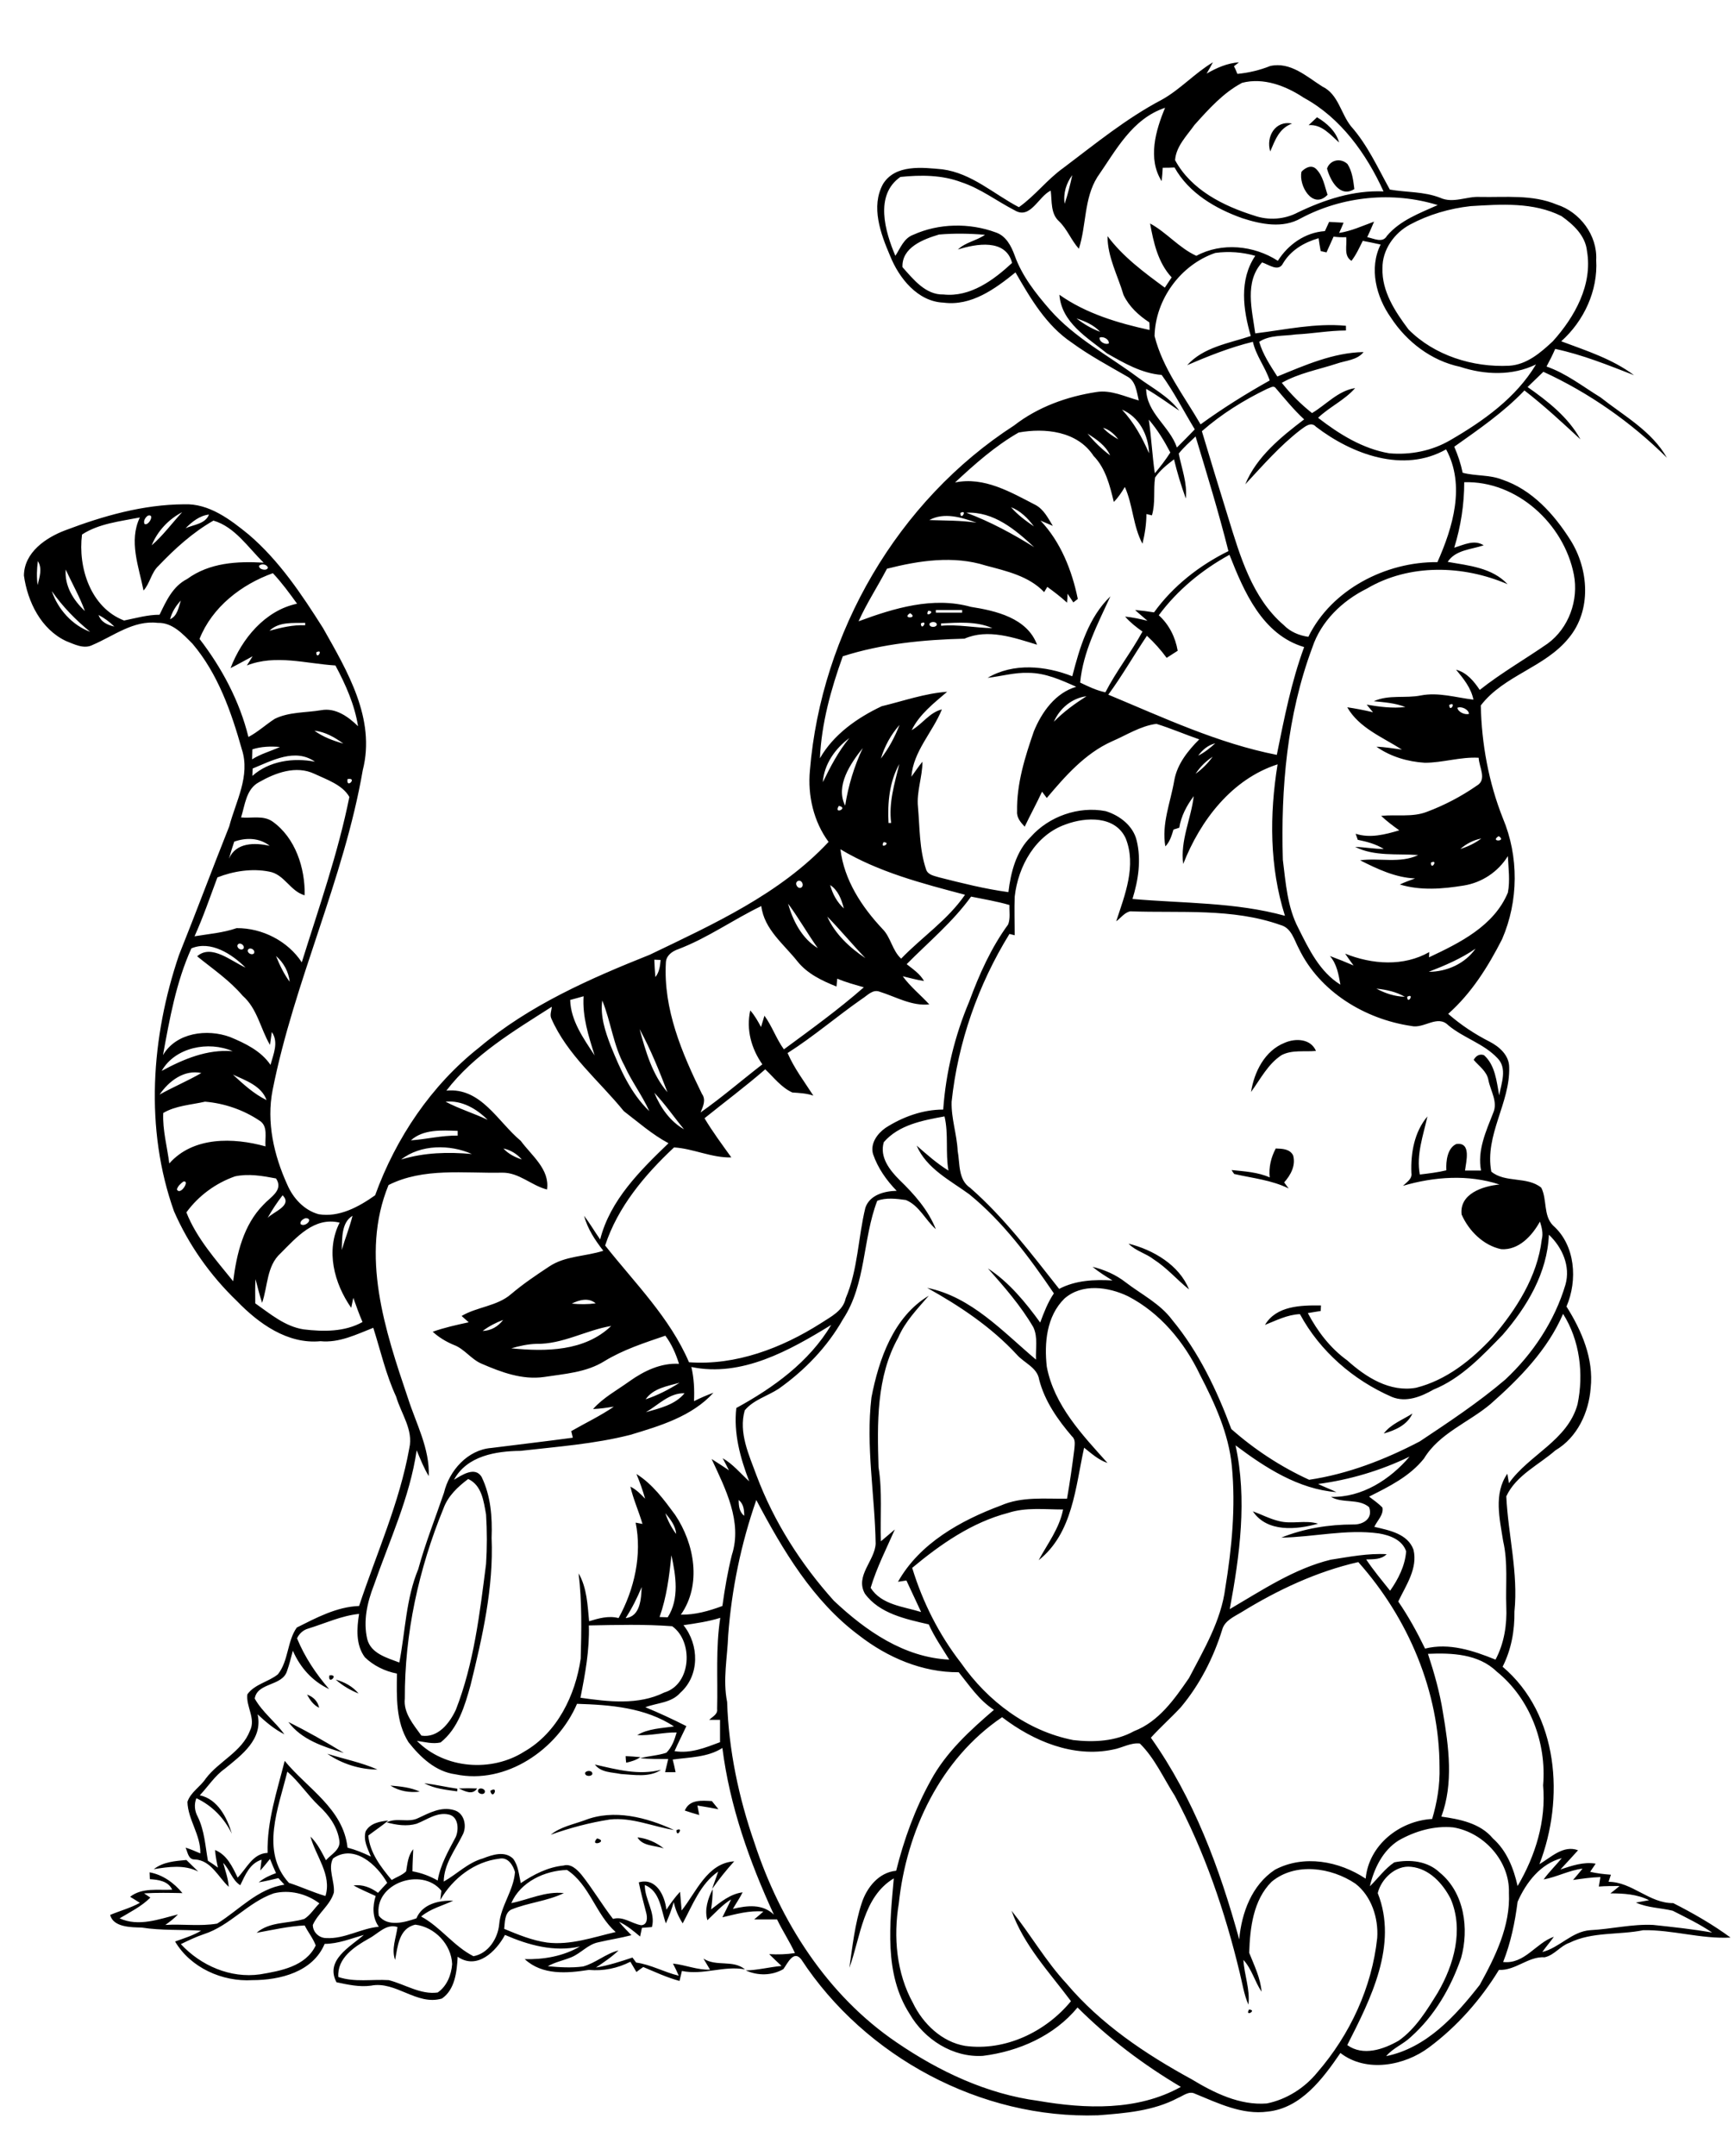 <?xml version="1.0" encoding="utf-8"?>
<!-- Generator: Adobe Illustrator 21.0.2, SVG Export Plug-In . SVG Version: 6.00 Build 0)  -->
<svg version="1.2" baseProfile="tiny" id="Layer_1" xmlns="http://www.w3.org/2000/svg" xmlns:xlink="http://www.w3.org/1999/xlink"
	 x="0px" y="0px" viewBox="0 0 660 820" overflow="scroll" xml:space="preserve">
<path d="M475.1,764.3C478.4,764.4,473.5,767.3,475.1,764.3 M58.5,710.9c3.6-2.8,8.1-3.1,12.4-3.5c1.5,1.5,3,2.9,4.5,4.4
	C70.1,709.1,64.1,710,58.5,710.9 M242.5,698.8c3.7,0.4,7.1,1.9,10,4.2C249.1,701.8,244.4,702.2,242.5,698.8 M227.1,699.2
	C231.8,700.3,224,702.7,227.1,699.2 M257.3,696.1C260.3,694.5,257.4,699.4,257.3,696.1 M222.4,692.3c11.1-4.4,23.6-1.1,34,3.7
	c-8.1-1.3-16-4.9-24.4-4c-7.7,1.2-15.2,3.2-22.5,5.8C213.2,694.8,218,693.9,222.4,692.3 M260.5,688.6c1.8-4.3,6.4-3.8,10.3-3.6
	c0.8,1,1.7,2.1,2.5,3.1c-2.7-0.5-5.3-1-8-1.4c0.2,1.2,0.5,2.4,0.7,3.6C264.1,689.8,262.3,689.2,260.5,688.6 M186.5,681.1
	C190,678.9,187.4,685,186.5,681.1 M182,680.6c0.8-1,3.1,0,2.3,1.3C183.5,682.9,181.2,681.9,182,680.6 M174.5,680.2
	c2.3-0.1,4.7-0.1,7,0C179.7,682.9,176.8,681.2,174.5,680.2 M160.3,680.3C160.8,680.8,160.8,680.8,160.3,680.3 M148.5,679.1
	c3.8,0.3,7.7,0.7,11.2,2.3C155.8,681.9,151.8,681.2,148.5,679.1 M161.4,678.2c4.2,0.5,8.4,1.5,12.6,2.1l-0.1,1
	C169.7,680.7,165.2,680.3,161.4,678.2 M222.6,674.2c0.6-1,3-0.9,2.7,0.6C224.8,675.8,222.3,675.6,222.6,674.2 M226.3,671.1
	c8.3,1.9,16.7,4.2,25.2,2c-4.5,3-10.2,1.9-15.3,1.6C232.8,674,228.6,674.2,226.3,671.1 M238,667.9c1.9,0.1,3.7,0.2,5.6,0.4
	c-1.6,1.1-3.5,1.7-5.4,2.1C238.1,669.8,238,668.5,238,667.9 M124.5,667c6.3,2,13,3.3,19.1,6C136.8,673,130,670.8,124.5,667
	 M264.3,655.3C264.8,655.8,264.8,655.8,264.3,655.3 M109.7,654.9c7.2,3.6,14.3,7.6,21.1,11.8C123,664.3,114.7,661.7,109.7,654.9
	 M268.3,654.3C268.8,654.8,268.8,654.8,268.3,654.3 M266.3,654.3C266.8,654.8,266.8,654.8,266.3,654.3 M116.8,644.5
	c2.3,0.8,4.1,2.5,4.6,5C119.2,648.5,117.9,646.5,116.8,644.5 M126.3,643.3C126.8,643.8,126.8,643.8,126.3,643.3 M127.7,638.8
	c3.3,0.9,6.5,2.6,8.7,5.3C133.2,642.8,130.3,641.1,127.7,638.8 M125.3,637.2C129.3,636.6,124.6,641.2,125.3,637.2 M123.3,636.3
	C123.8,636.8,123.8,636.8,123.3,636.3 M528.3,591.3C528.8,591.8,528.8,591.8,528.3,591.3 M476.6,574.8c3.3,1.2,6.5,2.9,9.9,3.7
	c4.9,1.3,10-0.5,14.9,1C493.3,581.8,482,582.9,476.6,574.8 M526.4,545.2c2.7-3.6,7.2-5.2,10.9-7.6C535.3,542,530.7,544,526.4,545.2
	 M429.3,473c9.3,2.3,19.3,8.1,23,17.4c-4.6-3.7-8.4-8.2-13.4-11.4C436,476.7,432,475.8,429.3,473 M485.3,436.8
	c2.4,0.1,5.3,0.1,6.6,2.6c1.1,3.8-0.9,7.5-3.4,10.3c0.6,0.8,1.1,1.5,1.7,2.3c-6.5-3.2-13.7-3.9-20.7-5.5c-0.3-0.4-0.8-1.1-1-1.5
	c4.9,0.5,10,0.8,14.5,2.8C482.6,443.9,483.5,440.2,485.3,436.8 M488.7,396.6c4.1-1.8,9.9-1.6,11.9,3.1c-4.4,0.4-9.1-0.5-13.1,1.6
	c-5.2,3.4-8,9.1-11.6,14C477.1,407.7,481.1,399.6,488.7,396.6 M495.1,65.3c1.4-1.5,3.8-2.8,5.6-1c2.6,2.6,3.2,6.5,4.3,9.8
	C499.4,79.9,493.9,70.6,495.1,65.3 M504.8,64.1c1.2-3.4,5.3-4.1,7.8-1.7c1.8,2.8,2.2,6.3,2.6,9.5C509.7,75.4,506,68.6,504.8,64.1
	 M483.2,57.6c-1.7-5.6,1.9-11.9,8.3-10.6C486.6,48.8,485.1,53.2,483.2,57.6 M497.8,47.6c1.1-1,2.1-2,3.2-3c3.7,2.2,7.2,5.3,8.4,9.6
	C506,51.2,502.8,47.2,497.8,47.6 M140.3,737.3c-5.5,3.1-12.1,7.4-11.6,14.6c6.2,2.1,12.8,0.8,19.2,1.2c6.2,1.6,12.1,5.6,18.6,4.7
	c3.5-2.4,5.2-6.7,5.5-10.8c-0.3-7.5-6.6-14.1-14-15c-6.3,1.4-6.7,8.3-7.7,13.4c-1.5-4.2,0.4-8.4,0.9-12.5
	C146.9,731.5,143.8,735.5,140.3,737.3 M104.1,720.1c-9.8,3.4-16.6,12.3-26.5,15.5c-3,1-5.9,2.4-8.8,3.8c7.6,8.2,18.9,13.1,30.1,11.5
	c7.8-1.3,17.4-3,21.2-11c-1-2.7-2.9-5-4.2-7.6c-6.2,0.3-12.2,1.7-18.3,2.8c5.1-4.4,12.1-3.4,18.2-5.3c2.3-1.5,3.8-4,5.7-5.9
	C116.6,720.2,110.1,718.6,104.1,720.1 M194.5,723.8c6.6-1.3,13-4.6,20-3.8c-6.4,3.1-13.6,3.6-20.1,6.3c-2.5,1.4-2.3,4.8-2.6,7.3
	c5.3,2.2,10.6,4.4,16.3,5.2c8.9,1.1,17.5-2,26.1-4c-7.6-6.7-9.9-18-18.5-23.6C207.3,711.4,198,715.7,194.5,723.8 M524.1,720
	c7.8,19.7-2.7,40.3-11.6,57.8c6,4.3,13.7,1.7,19.6-1.7c6.5-4.6,10.7-11.6,14.8-18.2c6.2-10.6,10-24,4.9-35.8
	c-3-5.8-8.1-11.4-15-12.1C530.9,709.3,525.4,714.6,524.1,720 M577.3,723.3c-1,7.8-2.6,15.6-5.5,22.9c8.2,0.9,12.4-7.2,19.3-9.6
	c-1.4,2-3,3.8-4.4,5.8c6.5-1.6,11.2-7.8,18.2-8.3c8-0.4,16-2.4,24-2c7.5,0.8,15,1.6,22.4,2.9c-4.7-3.2-9.9-5.7-15-8.3
	c-4.6-1.1-9.5-1.1-14-3.1c1.7-0.3,3.3-0.6,5-0.9c-4.5-2.3-9.7-2.6-14.7-2.6c1.2-0.9,2.3-1.8,3.5-2.8c-2.7,0-5.3,0-7.9,0.2
	c0.2-1.2,0.4-2.4,0.6-3.6c-3.5,0.1-6.9,0.6-10.4,1.1c1.2-1.4,2.4-2.8,3.6-4.3c-5.1,0.6-9.8,3.2-14.8,4.1c2.1-2.9,4.7-5.4,6.9-8.1
	C586.1,708.8,580.6,715.8,577.3,723.3 M167.5,722.6c0.1-1.2,0.3-2.3,0.4-3.5c-7.4-9.2-25.8-2.8-23.8,9.5c3.4,4.4,9.9,2.5,14.3,1
	c2.3-5.5,8.6-6.9,14-6.7c-4.1,1.9-8.6,3-12.2,6c7.4,4,12.4,11.3,19.9,15.1c5.6-1,9.3-6.7,9.8-12.2c0.6-7,5.5-12.8,6-19.8
	c-0.7-2.6-2.7-5.8-5.9-5.1C180.5,708,172.2,714.4,167.5,722.6 M126.7,706.8c-2.1,3.8,0.7,8.8,0.3,13c-1.4,4.8-6,7.8-8,12.3
	c0,2.8,2.4,5,5.1,5c7,0.4,13.2-3.7,20-4.3c-2.5-3.5-2.4-7.8-1.2-11.7c-2.8-1.3-5.7-2.5-8.4-4c3.4-0.5,6.6,0.8,9.3,2.8
	c1.2-1.3,2.3-2.6,3.5-3.8C143.4,709.2,134.7,701.2,126.7,706.8 M532,700c-6,3.8-9.3,10.6-10.9,17.4c3.1-3,5.7-6.7,9.3-9.1
	c6-1.2,12.7-0.5,17.3,3.9c9.4,7.7,11.2,21.4,8.1,32.5c-3.9,11.3-10.1,22-19.1,30c-2.9,2.8-6.8,4.2-9.4,7.3
	c15.3-3.1,26.4-15.3,35.6-27.1c5.9-10.7,11.7-22.4,11.1-35c0.4-12-9.5-23-21.2-24.9C545.6,694.3,538.3,696.4,532,700 M109.3,673.8
	c-3.3,13.6-10.4,30.3,0.6,42.3c4.7,1.5,9.1,3.6,13.9,5c2.5-8-3.7-15.2-5.7-22.6c2.6,2.5,4.2,5.8,5.9,9c1.9-2.2,5.6-4,5.1-7.4
	c-0.7-5.3-4-9.8-7.8-13.3C117,682.7,113.8,677.7,109.3,673.8 M381.2,653.1c-23.4,15.8-36.4,43.3-39.3,70.9
	c-2.1,12.7-0.9,26.4,5.4,37.8c3.8,7.9,11,14.8,19.8,16.3c15.2,2.1,30.7-5.3,40.3-17c-8.2-11-18-21.3-22.6-34.4
	c7.2,9,13,19.2,20.9,27.7c13,15.4,30,26.8,47.6,36.4c8.6,5.2,18.3,10,28.6,9.2c7.5-1.5,14.4-5.9,19.2-11.8
	c12.4-14.3,20.8-32.3,22.8-51.2c0.5-7.5-2.2-15.9-8.3-20.6c-9.2-6.2-22.9-8.2-31.9-0.7c-7,7-8.2,17.6-8.5,27
	c1.9,4.8,4.3,9.6,4.7,14.8c-2.6-3.9-3.7-8.6-6.9-12.1c0.3,5.7,2.6,11.2,1.9,17c-1.7-3.8-2.3-8.1-3.3-12.1
	c-5.6-23.3-13.4-46.2-24.7-67.3c-4.3-6.7-7.6-14.3-13.3-19.9c-3.5-0.4-6.8,1.7-10.2,2.3C408.3,668.6,393.1,662.2,381.2,653.1
	 M543.2,629c2.4,7.3,4.5,14.7,5.7,22.3c2.2,13,4.1,26.9-0.6,39.6c7,1,14.8,2.5,19.6,8.3c5.3,4.7,7.9,11.4,9.4,18.1
	c6.8-11.5,10.9-24.8,9.7-38.3c1.4-16.1-5-33.1-17.7-43.3C562.4,629,552.2,628.6,543.2,629 M224,618.2c0.3,9.3-1.4,18.5-3.2,27.5
	c10.6,1.5,22,2.9,31.9-2c10.4-3.1,11.1-19.5,3-25.2C245.1,617.7,234.6,618,224,618.2 M260,618.1c6,7.5,6.2,19.1-1.2,25.7
	c-3.4,3.9-8.8,3.8-13.3,5.5c5.3,2.2,10.5,4.6,15.6,7.2c-1.5,3.2-3.1,6.3-4.5,9.5c6.1,1,11.7-1.3,17.3-3.4c0-2.8,0-5.7,0-8.5
	c-1.4,0-2.7,0-4.1,0c1.2-1.2,3.3-2.1,3-4.1c0.3-11.6-0.6-23.2,1.2-34.7C269.6,616.7,264.8,617.4,260,618.1 M238,615.4
	c5.6-0.6,5.9-7.4,6.1-11.8C242.4,607.7,240.4,611.7,238,615.4 M472.2,613.2c-2.8,1.7-6.4,3.2-7.3,6.7c-3.3,10.6-8.5,20.8-15.7,29.4
	c-3.7,4-7.8,7.6-11.4,11.6c16.3,23,26.2,49.7,33.6,76.7c0.9-10.1,4.8-20.7,13.6-26.5c11-5.8,24.4-3.3,34.5,3.4
	c1.2-12.8,12.9-22,25.3-22.7c1.9-6.4,3-13,2.8-19.7c0-28.7-11.9-56.7-30.9-78C500.9,597.7,486,604.7,472.2,613.2 M255.4,591.5
	c-0.8,7.9-1.8,15.9-4.5,23.5c0.8,0,2.3,0.1,3.1,0.1C258.5,608.1,257.1,599.2,255.4,591.5 M254.3,588.3
	C254.8,588.8,254.8,588.8,254.3,588.3 M253.1,575.5c0.9,2.8,2.3,5.5,4.1,7.9C257,580.3,255,577.8,253.1,575.5 M287.7,570.5
	c-5.8,16.6-9.4,34-10.7,51.5c-0.3,8.4-2.1,16.9-0.4,25.3c0.6,18.3,4.4,36.4,10.4,53.6c9.8,29.9,27.7,58,54.1,75.9
	c16.1,11,34.3,19.6,53.8,22.2c18,3.1,37.8,3.9,54.3-5.3c-14.2-8.4-27.6-18.5-39.3-30.2c-8.9,10.8-22.4,16.7-36,18.4
	c-11.5,0.7-22.3-6.3-27.9-16c-9.8-15.3-7.5-34.3-6-51.5c-11.8,7.1-12.6,22.3-16.9,34c1.2-8.3,2.1-16.7,4.7-24.6
	c1.9-5.9,6.5-11.7,13.1-12.3c3-12,7.2-23.6,13.2-34.4c5.8-10.7,14.9-19,24-26.8c-5.6-3.6-9.3-9.2-13.4-14.3
	c-13.8,0.1-27.1-5.6-37.9-14C309.3,609,297.8,589.6,287.7,570.5 M281,570.5c0,2.2,0.2,4.5,2.1,6C283.1,574.3,282.9,572,281,570.5
	 M280.3,569.3C280.8,569.8,280.8,569.8,280.3,569.3 M168.7,573.7c-9.4,22.9-14.8,47.6-14.7,72.3c-0.6,5.5,3.3,9.9,6.3,14.1
	c6.3,1,10.7-4.7,13.1-9.8c6.9-17.7,9.1-36.7,11.5-55.5c0.4-6.2,0.4-12.5,0-18.8c-0.9-5-1.6-11.1-6.8-13.5
	C174.1,565.5,170.4,569,168.7,573.7 M470,549.7c4.5,20.5,1.6,41.9-2.2,62.3c12.3-7.2,24.5-15.4,38.4-18.8c7.1-1.1,14.2-2.5,21.3-2.1
	c-2.1,2.1-5.1,1.9-7.8,2c2.8,4.2,6,8,9.1,11.9c3.1-4.4,5.7-9.5,6.1-15c-1.5-4.4-6.2-6.1-10.4-6.8c-12.4-1.7-24.8,1.4-37.1,1.6
	c8.7-3.5,18.1-5,27.4-5c3.8,0.1,7.6-2.3,6-6.6c-4-3.4-10-1.3-14.5-3.9c11.8,0.3,22.5-6.6,29.9-15.3c-11,5.3-22.7,8.8-34.8,10.4
	c2.3,1.1,4.7,2,7,3.1C494,566.4,481.3,558.2,470,549.7 M245.7,537.1c5.2-1.5,11.1-2.8,14.7-7.2C254.6,529.7,250.4,534.4,245.7,537.1
	 M245.6,532.2c4.5-1.5,8.8-3.7,12.9-6.3C253.8,527.2,248.5,528,245.6,532.2 M263,519.9c1,4.3,1.2,8.6,1,13c2.4-1.2,4.9-2.3,7.4-3.2
	c-8.2,9-20.3,12.6-31.6,16c-13.7,3.5-27.8,4.5-41.8,6.1c-9.4,0.1-20.4,1.9-25.3,11c3-1.8,8-5.2,10.5-1.1c3.5,7.2,4.1,15.3,3.8,23.2
	c0.8,19-3.5,37.7-8,56c-2.2,7.9-4.7,16.5-11.4,21.8c-3,0.7-6.1-0.2-9-0.6c10.5,10.7,28.4,12,40.8,4.1c12.6-7.2,19.5-21.5,21.5-35.4
	c0.3-10.8,0.5-21.6-0.8-32.4c3.2,5.5,3.4,12.1,4,18.2c3.6-1.1,7.4-2.2,11.2-1.2c6-10.8,9-24.1,6.5-36.3c0.7,0.1,1.9,0.4,2.6,0.5
	c-1.4-4.8-3.5-9.4-4.6-14.2c2.2,1.1,3.9,2.8,5.6,4.6c-0.9-3.2-2-6.3-3.3-9.4c6.1,3.8,10.5,9.8,14.7,15.5c7.4,11,10.2,26.6,2.2,38
	c5.4,0.1,10.7-1.4,15.8-3.3c0.9-6.5,2-13,3.6-19.4c4.1-12.6-2.5-25.3-7.7-36.5c2.2,1.4,4.4,2.8,6.6,4.3c-0.8-1.6-1.6-3.1-2.4-4.6
	c3.9,2.2,6.8,5.8,10.1,8.8c-3.4-8.9-6-18.3-4.9-27.9c14.1-7.7,27.7-17.5,36.1-31.6C300.4,513.6,282.1,523.9,263,519.9 M204,511.1
	c-3.2,0.1-6.4,0.8-9.5,1.7c13.1,1.3,27.9,1.2,38-8.5C222.9,505.9,214,511.3,204,511.1 M183.6,506.2c3.2-0.1,5.9-1.7,7.8-4.2
	C188.7,503,186,504.4,183.6,506.2 M594.6,499.7c-5.9,13.7-16.6,24.6-27.6,34.3c-8.3,7-19.5,11.1-25.3,20.7
	c-5.4,6.8-13.3,10.7-20.9,14.5c1.7,1.3,3.6,2.6,5.1,4.2c0.5,2.7-2,4.9-3.1,7.3c5.6,1.3,12.7,2.6,14.9,8.7c1.7,7.1-2.9,13.6-5.8,19.7
	c3.9,5.7,7.2,11.7,10.2,17.9c9.2-2.3,18.4,0.8,26.8,4.2c3.3-6.2,4.4-13.3,4.1-20.2c-0.3-8.3,0.7-16.7-1.2-24.9
	c-1.3-8.4-3.7-18,1.6-25.6c0.2,0.9,0.4,2.7,0.6,3.6c7.7-10.9,22.3-16.2,26.1-30C602.5,522.6,601,509.8,594.6,499.7 M216.3,496.3
	C216.8,496.8,216.8,496.8,216.3,496.3 M217.5,495.8c3,0.3,6.1,0.3,9.1-0.1C223.9,493.4,220.3,494.4,217.5,495.8 M404.9,493.9
	c-6.8,6.7-7.7,16.9-6.7,25.9c2.8,14.7,13.5,25.9,23.1,36.6c-3.4-1.1-6.1-3.6-8.9-5.8c-3.3,15-4.3,32.5-17.3,42.8
	c3.4-6.3,7.9-12.1,9.3-19.3c-7,0-14.2-0.9-20.9,1.3c-13.8,3.6-25.7,11.9-36.5,20.9c4,13.1,10.2,25.4,18.6,36.2
	c10.1,14.5,25.2,25.9,42.7,29.3c7.8,0.9,16.1,0.5,23.1-3.4c9.4-3.6,15.4-12.2,20.9-20.2c5.7-10.9,12.2-21.8,13.8-34.2
	c2.5-15.3,4-30.9,2.5-46.4c-1.2-12.4-6.5-23.9-12.2-34.9c-5.9-12.3-15.1-23.4-27.3-29.7C421.6,489.4,411.6,488,404.9,493.9
	 M225.3,487.3C225.8,487.8,225.8,487.8,225.3,487.3 M106.7,476.7c-5.3,4.8-4.8,12.5-7,18.8c-1-3-1.7-6-2.5-9
	c-0.2,3.1-0.1,6.1-0.1,9.2c5.7,4,11.3,8.8,18.4,9.9c7.5,0.9,15.6,1,22.4-2.8c-1.3-3-2.4-6.1-3.5-9.2c-0.2,1-0.6,2.8-0.8,3.8
	c-6.5-9.3-9.8-21.8-4.4-32.4C119.5,462.7,112.8,470.6,106.7,476.7 M130,475.4c1.3-4.4,3-8.6,4.1-13C129.8,465,130.2,471,130,475.4
	 M116.3,463.3c-0.9,0.2-2.4,1.2-1.9,2.3C116.1,466.9,119.5,463.4,116.3,463.3 M107.5,454.6c-2.1,2.7-4,5.6-5.7,8.6
	C104.1,460.8,111.4,458.5,107.5,454.6 M69.7,449.4c-1,0.8-2.1,1.7-2.4,3C68.6,454.9,72.5,448.7,69.7,449.4 M89.4,447.4
	c-7.4,2.6-13.9,7.4-18.5,13.7c3.9,9.9,11.2,18,17.8,26.2c1.3-10.4,3.9-21.4,11.5-29.1c2.6-2.9,7.8-5.5,4.8-10
	C99.8,447.2,94.5,446.3,89.4,447.4 M191.5,436.8c1.9,2.1,4.4,3.3,7,4.2C196.7,438.9,194.3,437.4,191.5,436.8 M152.6,441
	c8.8-2.7,17.9-2.9,26.9-2.1C171.2,435.2,160,435.2,152.6,441 M156.3,433.7c5.9-0.4,11.8-1.9,17.8-1.8c0-0.5,0-1.4,0-1.8
	C168,429.9,161.1,429.4,156.3,433.7 M336.2,434.4c-1.7,5.7,2.3,10.7,6,14.4c5.6,5.4,10.9,11.4,13.8,18.7c-4-3.5-6.3-9-11.4-11.1
	c-3.5-0.5-7.6-1-10.9,0.3c-5.6,14.6-4.2,31.6-13,45c-6,10.6-14.6,19.5-24.5,26.5c-4.3,2.8-9.6,4.2-12.9,8.2
	c-2.4,8.5,1.6,16.9,4.5,24.8c6.6,17.6,16.9,33.7,29.4,47.6c12.1,11.4,26.7,21.6,43.9,22.4c-2.7-4.4-5.7-8.7-7.8-13.4
	c-8.7-2-18.8-4.1-24.3-11.7c-3.8-6.8,3.8-12.5,4.1-19c-0.3-18.5-3.8-37.1-1.6-55.6c2.8-14.5,8.4-30.7,21.8-38.7
	c-4.3,5-9,9.8-11.6,15.9c-8.4,15-8,32.7-7.5,49.3c1.5,9.3,0.6,18.8,0.9,28.2c1.8-1.5,3.5-3,5.3-4.5c-3.2,7.3-6.9,14.5-9.2,22.2
	c4.1,6.5,12.5,7.1,19.2,9.2c-1.9-4-3.7-8-5.6-12c-1.1,0.2-2.1,0.3-3.2,0.5c8.2-14.6,23.8-23.3,39.1-29c8-3.5,16.8-2.5,25.2-2.6
	c1.1-6.3,2-12.6,2.8-19c0.1-1.6,0.5-3.5-0.9-4.7c-5.4-6.3-10.4-13.4-12.5-21.6c-0.7-4.6-5.7-6.3-8.5-9.5
	c-9.7-10.5-21.7-18.5-34.1-25.4c16.8,3.4,28.8,16.7,41.4,27.3c-0.2-4.1,0.8-8.4-1-12.3c-4.8-8.2-11-15.3-17.3-22.4
	c8,5.2,14.3,12.9,19.9,20.6c1.4-3.8,2.9-7.7,5.2-11.1c-9.3-13.7-19.3-27.2-32.2-37.7c-7.3-5.3-16.3-9.8-20-18.5
	c3.9,3.4,7.7,6.8,12.1,9.5c-1.2-6.8,0.1-13.9-1.5-20.6C351,426.1,341.9,427.8,336.2,434.4 M169.5,419c5.1,2.7,10.7,4.4,16,6.9
	C181.3,421.7,175.7,418.4,169.5,419 M62.1,423.3c-0.3,6.5,1.5,12.8,2.3,19.2c9.1-10.3,24.4-9.9,36.6-6.5c-0.3-3.3,1.1-7.7-2.3-9.8
	c-6.1-4.1-13.4-6.6-20.7-7.2C72.7,420.2,66.8,420.5,62.1,423.3 M248.9,415.6c2.3,5.6,6,10.9,11.3,13.9
	C256.4,424.9,253,419.9,248.9,415.6 M88.6,408.7c3.9,3.6,7.9,7.3,12.8,9.7C99.5,413,93.4,410.9,88.6,408.7 M60.7,416.3
	c5.2-2.9,10.7-5.2,15.9-8.2C70,406.7,64.2,411.2,60.7,416.3 M61.5,407.3c8.3-4.5,17.3-8.3,27-7.5C79.3,395.8,66.6,398.3,61.5,407.3
	 M243.3,391.4c2.3,8.4,4.8,17.3,10.6,24C250.8,407.3,247.5,399.1,243.3,391.4 M545.3,383.3C545.8,383.8,545.8,383.8,545.3,383.3
	 M169.8,414.8c13.2-1.3,19.6,11.9,28.3,19.1c4.1,5.6,11.1,10.8,10,18.5c-6-1.5-10.6-6.5-17.1-6.4c-14.5,0.3-29.9-2-43.2,4.7
	c-10.9,26.6-1.3,55.4,7.4,81.1c3.1,9.7,8.3,19.1,7.9,29.6c-1.9-3.1-3.2-6.5-4.6-9.8c-2.6,17.9-10.4,34.4-16.3,51.4
	c-2.5,6.4-4.1,13.5-2.5,20.4c1.4,5.5,7.5,7.1,12.2,8.9c2.3-11.8,2.5-24.2,7.2-35.5c2.7-9.9,6.5-19.4,9.8-29.1c2-8.4,9-16.3,18-17
	c10.3-1.3,20.6-2.5,31-3.9c-0.2-0.8-0.4-1.7-0.6-2.5c5.4-3.1,11.1-5.8,16.2-9.3c-2.6,0.4-5.3,0.8-7.9,0.9c3.9-4.4,9.2-7.2,13.9-10.6
	c5.5-3.9,11.9-7,18.8-6.6c-1.2-3.8-2.8-7.5-5.2-10.7c-7.9,2.7-16,5.3-23.2,9.7c-6.9,4.3-15.1,4.8-22.9,6c-8.3,1.2-16.3-1.8-23.7-5
	c-4.1-1.7-6.6-5.7-10.7-7.2c-2.9-1.2-5.7-2.9-8-5c4.5-1.6,9.1-2.6,13.7-3.6c-0.9-0.8-1.8-1.6-2.7-2.4c5.9-3.5,13.5-3.7,18.8-8.3
	c4.6-3.9,9.5-7.2,14.5-10.5c6.1-4.1,13.8-3.8,20.6-6c-3.1-4-6-8.3-7.3-13.3c2.2,2.9,4,6,6.1,9c3.8-15,15.3-26.3,26-36.6
	c-6.2-3.3-11.5-8-17-12.2c-9.4-11.6-21.5-21.3-27.6-35.3c-0.6-1.4,0.1-2.9,0.2-4.4C195.5,392.1,180.3,401.1,169.8,414.8
	 M547.3,382.3C547.8,382.8,547.8,382.8,547.3,382.3 M229.1,380.5c-0.8,6,1.1,11.7,3.2,17.2c3.6,8.9,7.6,18.1,14.7,24.9
	c-2.7-6-6.7-11.2-9.4-17.2C233.3,397.6,232.4,388.6,229.1,380.5 M535.3,379.1C535.4,382.4,538.3,377.5,535.3,379.1 M216.9,380.3
	c0.2,7.9,5.1,14.7,9.3,21.1c-2.3-7.3-4.7-14.7-4.2-22.5C220.2,379.4,218.5,379.9,216.9,380.3 M523.6,376c3.3,1.8,7,3,10.8,3.1
	C531.1,377.2,527.4,376.4,523.6,376 M330.3,365.3C330.8,365.8,330.8,365.8,330.3,365.3 M248.9,365c0.1,2.2,0.2,4.4,0.4,6.6
	c1.5-1.8,1.8-4.2,2-6.5C250.7,365.1,249.5,365,248.9,365 M105,363.6c1.4,3.5,3,6.8,5.2,9.8C109.8,369.6,107.9,366.1,105,363.6
	 M98.3,363.3C98.8,363.8,98.8,363.8,98.3,363.3 M543.5,369.6c6.9,0,13.8-3.1,17.8-8.8C555.8,364.6,549.7,367.2,543.5,369.6
	 M94.4,361.1c-0.7,1.2,1.3,2.4,2.2,1.5C97.3,361.4,95.3,360.1,94.4,361.1 M72.8,360.7c-5.8,12.8-8.3,26.9-10.8,40.6
	c5-8.6,16.8-10.1,25.5-6.9c5.8,2.4,11.8,5.3,15.4,10.6c1.1-4.1,3.2-8.6,0.5-12.5c-0.2,1.6-0.5,3.3-0.7,4.9
	c-3.6-6.1-4.8-13.8-10.4-18.7c-5-5.9-11.4-10.2-17.3-15c5.4-4.8,13,1.9,18.4,4.3C88.2,362.8,80.1,357.6,72.8,360.7 M90.5,359.2
	c-0.8,1.1,1.1,2.6,2.1,1.6C93.3,359.7,91.4,358.2,90.5,359.2 M314.7,348.6c2.9,6.6,8.6,11.9,14.5,15.8
	C324.3,359.3,319.7,353.7,314.7,348.6 M258,361c-2.3,0.8-4.6,2.4-4.7,5.1c-1,17.7,6.1,34.4,13.7,49.9c1.7,2.3,0.4,4.9-0.5,7.1
	c8.1-5.7,15.6-12.2,23.5-18.3c-4.2-6-6.2-13.2-4.6-20.5c1.7,1.9,2.9,4.1,4.1,6.3c0.3-1.1,1-3.2,1.3-4.3c2.9,4,4.5,8.8,7.4,12.8
	c10.3-7.6,20.7-15.1,30.4-23.6c-3.4-1-6.9-1.9-10.1-3.3c-0.1,0.8-0.2,2.2-0.3,3c-5.5-2.2-11-4.8-14.8-9.5
	c-5.2-6.6-12.7-12.2-13.8-21.1C278.8,349.8,269.1,356.8,258,361 M299.8,343.7c1.8,6.5,5.3,13.3,11.3,16.9
	C307.1,355,303.8,349.1,299.8,343.7 M369.4,341c-7,9.7-16.2,17.3-24.5,25.7c2.4,1.9,5.1,3.7,6.6,6.4c-2.8-0.4-5.5-1.2-8.1-1.8
	c2.9,4,6.8,7.1,10.1,10.7c-6.7,0.7-12.7-2.9-18.8-4.8c-2.7-1.1-4.7,1.4-6.8,2.7c-9.6,6.7-18.4,14.3-28.3,20.6
	c2.5,5.8,6.4,10.9,9.8,16.2c-2.6-0.9-5.3-1-8-1.2c-4.2-1.9-7-5.7-10.3-8.8c-7.5,6.5-15.4,12.4-23.1,18.6c3.1,5.2,6.7,10,10.2,14.9
	c-7.5,0.2-14.6-3.4-21.8-3.8c-11.1,10.4-21.4,22.6-26.2,37.3c11.3,14.3,24.6,27.4,31.9,44.4c17.8,1.3,35.3-5.4,50.1-14.8
	c3.8-2.5,8.5-4.7,9.5-9.5c4.7-11,4.7-23.1,7.5-34.5c1.7-4.9,7.3-6.3,11.9-6.4c-3.9-4-7.2-8.7-9-14c-1.1-4,1.6-7.7,4.7-9.9
	c6.5-4.2,14.2-7,22-7c1-14.1,4.4-28.1,9.9-41.1c3.8-10.3,8.3-20.4,14.8-29.3c0.9-2.3,0.4-4.9,0.5-7.4
	C379.2,342.8,374.3,342,369.4,341 M315.8,336.6c0.9,3.4,2.6,6.5,5.2,8.9C320.1,342,318.8,338.6,315.8,336.6 M303.3,335.2
	c-1.2,0.9,0.3,3.2,1.6,2.3C306.1,336.5,304.7,334.2,303.3,335.2 M544.3,328.1C544.4,331.4,547.3,326.5,544.3,328.1 M554.3,323.3
	C554.8,323.8,554.8,323.8,554.3,323.3 M337.3,323.3C337.8,323.8,337.8,323.8,337.3,323.3 M319.7,323c1.4,11.7,8.1,21.9,16,30.3
	c3.2,3.2,3.7,8.2,7.1,11.3c7.9-8.2,17.7-14.7,24.3-24.3C350.8,336,334.2,331.7,319.7,323 M336.1,320.3
	C334.5,323.3,339.4,320.4,336.1,320.3 M555.5,322.9c2.9-0.9,5.6-2.2,8-4C560.5,319.5,557.8,320.9,555.5,322.9 M89.1,320.1
	c-0.7,2.1-1.4,4.3-2,6.5c2.6-6.2,9.8-6.2,15.5-4.9C98.7,318.6,93.6,318.5,89.1,320.1 M570.1,318C566.5,320.3,573.4,320.1,570.1,318
	 M335.3,317.3C335.8,317.8,335.8,317.8,335.3,317.3 M405.5,313.5c-11.6,4-18.2,15.9-19.5,27.5c-0.2,4.9,0,9.8,0,14.7
	c-0.5-0.1-1.5-0.4-2-0.5c-11.9,19.3-19.6,41.2-22,63.8c-0.2,6.3,2,12.4,2.3,18.7c0.9,4.8,0.1,11,4.8,14.1
	c12.9,11.3,23.2,25,33.8,38.4c6.3-3.3,13.4-3.6,20.3-3.2c-2.6-1.6-5.2-3.2-7.6-5.2c4.5,1.1,8.9,3,12.6,5.9c6,4.6,13.1,8.1,17.7,14.3
	c10.1,12.2,17,26.7,22.5,41.5c8.8,7.8,18.9,14.4,29.6,19.3c14.8-2.2,28.9-7.7,42.1-14.6c11.1-7.4,22.3-14.8,32.5-23.5
	c10.5-9.8,18.8-22.3,22.9-36.1c2-7-1.2-14.2-6.3-19c-0.6,14.5-8.3,27.4-17.6,38.1c-7.8,8-15.7,16.5-26.3,20.8
	c-4.7,2.7-10.4,5-15.8,2.8c-14.7-6.4-27.4-17.4-35-31.5c-4.8,0.2-9,2.4-13.3,4.1c4.3-7.3,13.7-7.5,21.3-7.4c0,0.5-0.1,1.5-0.1,2.1
	c-1.7,0.3-3.3,0.5-4.9,0.8c3.7,7,8.6,13.4,15,18c7.1,6.4,16.2,12.2,26.2,10.4c11.5-2.9,21-10.5,29-19.1
	c9.1-10.7,17.1-23.1,18.8-37.3c0.6-2.3,0-4.6-0.7-6.8c-3,5.4-8,10.9-14.7,10.5c-6.8-1.4-12.4-7-15.1-13.2
	c-0.9-7.9,8.1-10.8,14.4-11.4c-11.8-3.9-24.8-3-36.7,0.5c1.4-1.4,3.6-2.6,3.2-4.9c-0.3-7.5,1.1-15.6,6.1-21.5
	c-1.6,7.3-4.3,14.5-2.9,22.1c3.4-0.4,6.8-0.8,10.1-1.6c-0.2-3.5,0.4-8.5,3.8-10c5.8-0.8,3.7,6.7,3.3,10.1c2,0,4.1,0,6.1,0
	c-1.5-7.6,1.9-15,4.6-21.9c1.9-4.2-1-8.4-1.8-12.5c-0.6-3.4-3.6-5.3-5.6-7.7c0.8-1.5,2.2-2.4,3.9-1.8c4.3,3.8,4.8,10,5.8,15.3
	c0.8-4.6,3.2-10.3-0.7-14.2c-5.2-5.5-12.8-7.6-18.6-12.4c-4.2-4.3-9.3,1.4-14.2,0.2c-17.6-2.6-34.8-13-42.7-29.4
	c-1.8-3.3-2.8-7.9-7-9c-18.3-6.5-38.1-4.5-57.1-5.2c-2.2,0.4-3.6,2.5-5.4,3.8c3.3-10,7.8-21.2,3.6-31.6
	C424.2,310.2,413.1,310.7,405.5,313.5 M319.1,306.5C316.9,310,323,307.3,319.1,306.5 M132.2,296.3
	C131.6,300.3,136.2,295.6,132.2,296.3 M98.5,297.5c-4.9,2.6-5.3,8.7-6.8,13.4c3.9,0.4,8.4-0.9,11.9,1.5c8.8,6.2,12.5,17.8,12.3,28.1
	c-5.5-1.5-7.7-8-13.5-9c-6.5-1.3-13.6-0.2-19.7,2.2c-2.8,7.5-5.4,15.1-8.7,22.4c5.4-0.9,10.8-1.3,16-3.1c9.7-0.1,19.5,4.9,24.8,13
	c6.5-20.8,13.8-41.5,18.1-62.9c-2.6-4.6-8.6-6.6-13.3-8.8C112.6,291,104.8,293.9,98.5,297.5 M338,313l1,0c-1-7.7,1.3-15,3.1-22.4
	C338.3,297.4,337.6,305.3,338,313 M454.8,294.3c2.5-1.8,4.7-4,6.5-6.5C458.7,289.5,456.5,291.7,454.8,294.3 M96.1,292.3
	c0,0.7-0.1,2.1-0.1,2.8c6.4-5.7,15.6-7,23.8-5.4C112.3,284.4,103.4,289.3,96.1,292.3 M321.5,306.4c1.2-7.6,3.4-14.9,6.7-21.9
	C323.5,290.4,317.7,298.9,321.5,306.4 M96,285c0,1.3-0.1,2.6-0.1,3.8c3.3-2.1,7.1-3.1,10.6-4.7C103,283.8,99.4,283.9,96,285
	 M455.8,287.4c2.4-1.2,4.5-2.9,6.5-4.7C459.5,283.4,457.4,285.2,455.8,287.4 M313,297.5c2.9-5.9,5.9-11.7,10.1-16.8
	C317.7,284.7,313.5,290.6,313,297.5 M119.6,277.9c3.3,2.4,7.1,3.8,11,4.9C127.3,280.4,123.6,278.3,119.6,277.9 M335.1,288.5
	c3-3.9,5.3-8.2,7.1-12.8C338.9,279.4,336.5,283.8,335.1,288.5 M554.4,269.2c0.2,1.6,2.9,2.8,4.4,2.3
	C558.7,269.8,555.9,268.5,554.4,269.2 M551.3,268.1C551.4,271.4,554.3,266.6,551.3,268.1 M400.9,274.5c3.7-3.8,8-6.9,12.4-9.7
	C407.8,265.5,403.1,269.4,400.9,274.5 M123.3,249.3C123.8,249.8,123.8,249.8,123.3,249.3 M120.3,248.1
	C120.4,251.4,123.3,246.5,120.3,248.1 M353.6,237.2c-0.3,1.4,2.1,1.6,2.7,0.6C356.7,236.4,354.2,236.2,353.6,237.2 M350.3,237.1
	C350.4,240.4,353.3,235.5,350.3,237.1 M102.5,239.9c4.4-1.2,8.9-2.3,13.6-2.1l0-0.9C111.4,237,106.1,236.4,102.5,239.9 M358,237.1
	v0.9c6.5-0.6,13,0.8,19.5,0.9C371.4,236.2,364.5,236.8,358,237.1 M338.3,236.3C338.8,236.8,338.8,236.8,338.3,236.3 M341.3,235.3
	C341.8,235.8,341.8,235.8,341.3,235.3 M37.5,233.9c0.9,2.7,3.4,3.8,6,4.4C41.7,236.5,39.6,235,37.5,233.9 M351.3,233.3
	C351.8,233.8,351.8,233.8,351.3,233.3 M349.3,233.3C349.8,233.8,349.8,233.8,349.3,233.3 M346.2,233.2
	C342.7,235.4,349.6,235.3,346.2,233.2 M356,232l0,1c3.3,0,6.6,0,10,0l0-1C362.6,232,359.3,232,356,232 M353.1,232.3
	C351.5,235.3,356.4,232.4,353.1,232.3 M64.7,235.5c2.8-1.2,3.2-4.5,4.1-7.1C66.9,230.4,65.4,232.8,64.7,235.5 M19.7,224.8
	c2.3,6.9,7.8,13,14.6,15.5C28.8,235.8,23.8,230.7,19.7,224.8 M19.3,223.3C19.8,223.8,19.8,223.8,19.3,223.3 M75.9,243
	c8.5,11,15.3,23.8,18.6,37.3c3.6-1.9,6.6-4.7,10-6.9c5.5-2.7,11.8-2.3,17.7-3.3c5.5-1,10.3,2.5,14,6.1c-1.3-8.2-4.7-15.8-8.6-23.1
	c-11.2-0.7-22.8-4.3-33.7,0c0.7-1.2,1.5-2.3,2.2-3.5c-2.8,1.5-5.6,3.1-8.4,4.5c4.3-11.2,13.1-21.9,25.3-24.5c-2.9-4-5.8-8-9.2-11.6
	C91.8,222.3,80.7,230.9,75.9,243 M25,216.6c-0.5,6.2,2.9,11.7,7.3,15.8C30.3,226.9,27.4,221.9,25,216.6 M93.3,216.3
	C93.8,216.8,93.8,216.8,93.3,216.3 M98.6,215.1c-0.5,1.5,3.2,2.3,3.3,0.7C101.4,214.6,99.6,214.3,98.6,215.1 M14.4,213.4
	c-0.4,3-0.5,6.1-0.1,9.1C15,219.6,16.2,216.2,14.4,213.4 M440.8,234c3.9,3.5,6.3,8.3,7.2,13.5c-1.4,0.9-2.8,1.8-4.2,2.7
	c-2.2-3-4.7-5.8-7.5-8.4c-5,7.4-9.4,15.2-14.7,22.4c20.9,8.7,41.7,18.5,64.1,22.9c2.8-13.8,5.5-27.7,10.4-41
	c-15.9-4.7-22.9-21.1-28.4-35.1C457.3,216.7,447.9,224.4,440.8,234 M31.2,203.3c-1.6,12.6,3.3,27.8,16,32.7
	c4.5-0.9,8.9-2.2,13.5-2.2c2.5-5.2,5-10.8,10.5-13.6c8.5-6.2,19-6.8,29.1-6.2c-5.9-5.7-10.9-13.6-19.1-16
	c-7.9,4.5-14.7,10.7-20.9,17.2c-2.8,2.6-3.2,6.6-5.7,9.4c-1.8-9.1-5.7-18.8-1.4-27.8C45.7,198.3,37.6,199.1,31.2,203.3 M353.5,197.8
	c6,0.2,12,0.1,18,1C365.8,196.8,359.2,194.7,353.5,197.8 M70.6,200.9c3.1-1.4,7.5-1.6,8.9-5.2C75.9,196.1,73,198.5,70.6,200.9
	 M56.3,196.1c-1,0.6-1.9,2.1-1.3,3.2C56.6,200.1,59,195.3,56.3,196.1 M367.6,195c9.1,3.4,17.6,8,25.8,13.1
	C386.2,201.4,378,194.5,367.6,195 M365.3,195.1C365.4,198.4,368.3,193.5,365.3,195.1 M363.1,195.3
	C363.6,195.8,363.6,195.8,363.1,195.3 M57.7,207.4c4.3-3.7,7.7-8.4,11.6-12.6C64.1,197.5,59.9,202,57.7,207.4 M384.6,192.9
	c2.5,2.9,5.5,5.1,8.7,7.3C391,197.1,388.2,194.3,384.6,192.9 M557,183.4c0,8.4-1.3,16.8-3.8,24.9c3.7-1.1,7.6-3.2,11.2-0.9
	c-4.7,1.6-10.7,1.7-13.7,6.3c8,1.4,16.9,2.2,22.8,8.5c-16.9-7.3-37.4-7.9-53.6,1.7c-9.3,4.6-17.4,12.4-20.7,22.4
	c-9.6,25.7-12,53.5-11.2,80.7c1.1,8.8,1.7,18,5.9,26c4,8,8.1,16.6,16,21.5c-0.7-3.8-1.3-7.8-4-10.9c3,1.1,6,2.3,9,3.6
	c-1.1-1.5-2.2-3-3.2-4.5c10.2,4.1,22.2,5,32-0.6c0,0.5-0.1,1.5-0.1,2c11.7-5.5,24.7-11.9,30-24.6c0.9-4.6,0.2-9.3,0-13.9
	c-3.7,6-9.9,10.1-16.8,11.2c-8,1.3-16.4,2-24.3-0.4c1.9-0.9,3.9-1.6,5.8-2.3c-7.4-0.3-14.4-3.6-20.9-6.9c7.3-1,15.2,1.3,22.1-2
	c-8-0.6-16.6,0.6-24-3.1c3.7,0.1,7.3,0.8,10.9,0.8c-3-1.9-6.5-2.8-9.9-3.5c-0.2-0.6-0.6-1.7-0.8-2.3c5.5,1.8,11.2,0.3,16.6-1.3
	c-2.4-1.7-4.8-3.5-6.9-5.5c5.8-0.6,11.8,0.6,17.3-1.5c6.7-2.5,13.2-5.9,19.1-10c4-2.3,0.8-7.1,0.7-10.6c-6.9-0.4-13.6,1.9-20.5,1.9
	c-6.5-0.4-13-2.3-18.4-6.1c3.3,0.1,6.5,0.7,9.7,1.1c-7.3-4.7-16.3-8.2-20.8-16.1c3.3,0.5,6.5,1.1,9.8,1.9c-0.8-1-1.6-1.9-2.4-2.9
	c4.8,0.8,9.8,1.5,14.7,0.9c-3.8-1.5-7.9-1.8-12-2.2c5.7-2.6,12-1,17.9-2.2c6.7-1.3,13.3,0.8,20,1.6c-0.9-4.5-3.8-8-6.6-11.4
	c4.1,1.1,6.8,4.4,9,7.7c8.2-6.5,17.3-11.7,25.8-17.6c8.1-5.9,11.9-16.6,10-26.3C594.9,199.2,577,182.8,557,183.4 M413.7,164.9
	c2.5,3.1,5.4,5.9,8.6,8.3C420.6,169.4,417.1,167.1,413.7,164.9 M387.5,164.5c-8.9,5.1-16.7,12-24.2,19c11.1-2.3,21.2,3.7,30.7,8.6
	c3.1,1.7,4.7,5,6.5,7.9c-1.6-0.7-3.1-1.3-4.7-2c7.7,8.1,12,19,14.2,29.8c-0.4,0.3-1.3,1-1.7,1.3c-0.7-1.1-1.5-2.2-2.2-3.3
	c0,0.9-0.1,2.5-0.2,3.4c-2.4-2.2-4.9-4.1-7.5-6c-0.3,0.5-0.9,1.5-1.2,2c-5.8-6.1-14.3-8-22.2-10.1c-12.3-3.9-25.4-1.9-37.6,1.2
	c-3.5,6.7-7.7,13.1-10.8,20c13.5-5,28.3-9.5,42.7-5.5c9.5,1.5,21.4,4.2,25.2,14.4c-8.8-2.7-18.7-6.2-27.6-2.3
	c-15.6,0.4-31.3,1.9-46.3,6.7c-4.5,12.5-8.1,25.5-8.7,38.8c5.2-9.1,14.2-15.4,23.5-19.8c8.3-2,16.4-4.9,24.9-5.5
	c-5,4.3-10.5,8.5-13.5,14.6c4.1-2.3,6.7-6.7,11.5-7.9c-3.5,8.7-10.9,15.9-11.6,25.6c1.4-1.9,2.7-3.9,4.2-5.7
	c0,5.8-2.3,11.4-1.7,17.2c0.7,8,0.5,16.1,3.1,23.8c0.7,2.1,3.1,2.4,5,3c8.7,2.2,17.4,4.4,26.3,5.6c0.9-7.5,2.9-15.5,8.5-21
	c6.9-7.8,18.2-11.8,28.5-9.8c5.3,1.6,10.5,5.6,11.8,11.2c1.8,7.4,0.6,15.1-1.6,22.2c19.4,1.7,39.1,1.2,58,6.4
	c-5.9-18.6-5.9-38.5-2.8-57.6c-17.4,5.6-29.4,21.3-35.9,37.9c-1.2-8.9,3-17.2,4-25.8c-2.7,3.6-4.8,7.6-5.5,12
	c-0.5,0.2-1.6,0.5-2.2,0.7c-0.7,2.3-1.4,4.7-3.1,6.4c-1.5-8.6,2-16.8,3.4-25.1c1.1-6.2,5.2-11.3,9.5-15.6
	c-5.5-1.9-10.8-4.2-16.3-5.9c-6.1,0.8-11.4,4.3-17,6.7c-10.2,4.6-17.7,13.2-24.7,21.5c-0.6-0.8-1.2-1.6-1.8-2.4
	c-2.1,4.5-4.5,8.9-6.6,13.3c-1.5-1.6-3.1-3.4-2.9-5.8c-0.2-10.5,3-20.7,6.4-30.5c3-7.3,8.2-14.6,16.1-16.9
	c-5.8-2.6-11.8-5.3-18.2-5.3c-5.2-0.2-10.3,1.3-15.5,1.9c9.8-5.8,22-4.6,32.2-0.6c2.8-10.9,6.2-22.4,14.5-30.4
	c-4.8,10.5-10.4,21-11.5,32.8c3.1,1.5,6.2,3,9.6,3.7c4.1-8,9.8-15.2,14.1-23.1c-2.4-1.7-4.7-3.5-6.6-5.7c2.9,0.3,5.7,0.9,8.5,1.6
	c-1.6-1.4-3.2-2.7-4.7-4.1c2.4,0.2,4.8,0.5,7.2,0.9c7.2-10,17.3-17.9,28.3-23.3c-3.7-14.7-8.1-29.1-12.5-43.6
	c-2.2,2.1-4.5,4.1-6.4,6.5c1.1,5.7,3.3,11.2,2.7,17.1c-1.8-4.9-3.3-9.9-4.5-14.9c-2.6,2-5.3,4.1-7.2,6.9c-0.7,4.8,0.2,9.7-1.2,14.4
	c-0.5-0.1-1.6-0.4-2.1-0.5c0,3.8-0.6,7.6-1.5,11.3c-3.6-6.7-3.6-14.7-6.7-21.6c-1.2,2-2.5,4-4.2,5.7c-1.5-6.2-3.1-12.8-7.7-17.5
	C409.8,163.9,397.4,162.7,387.5,164.5 M419.6,162.7c1.6,1.8,3.7,3.2,5.8,4.4C423.9,165.1,422,163.4,419.6,162.7 M437,159.6
	c1,6.8,1.3,13.6,2.3,20.4c2.1-2.5,4.1-5.1,5.9-7.9C442.9,167.7,440.3,163.4,437,159.6 M426.8,155.8c4.5,4.8,7.7,10.6,10.3,16.6
	C436.9,165.5,433.3,158.5,426.8,155.8 M482,147.9c-8.9,4.3-17.4,9.6-24.8,16.1c3.3,11,6.6,21.9,10,32.8c4.5,14.6,9.1,30.6,21.1,40.9
	c2.5,2.6,5.9,4,9.4,4.5c8.8-18,29.5-28.6,49.1-28.4c5.9-13.3,10.7-29.2,3.3-42.9c-16.2,9.2-35.8,1.9-49.5-8.6
	c-1.9-2.1-4.2,0-5.9,1.2c-7.8,6-14.3,13.5-21,20.7c4.3-10.5,13.6-18,22.4-24.7c-4-3.7-7.4-7.9-10.9-12
	C484.4,146.5,483,147.6,482,147.9 M418.3,128.4c-0.3,1.5,2.2,2.9,3.5,2.2C422,129,419.6,127.8,418.3,128.4 M421.3,127.3
	C421.8,127.8,421.8,127.8,421.3,127.3 M416.3,127.3C416.8,127.8,416.8,127.8,416.3,127.3 M419.3,126.3
	C419.8,126.8,419.8,126.8,419.3,126.3 M409.5,121.1c2.7,2.1,5.7,3.9,9,5.1C416.1,123.6,412.8,122.2,409.5,121.1 M439.2,127.8
	c3.1,12.4,11.2,22.7,17.5,33.6c8.4-6.1,17.2-11.6,26.3-16.7c-1.7-5.1-5.2-9.4-6.4-14.7c-8.6,2.1-16.9,5.4-25,8.9
	c6.2-6.9,15.8-8.3,24.2-11.1c-2.9-10-4.5-21.3,1.7-30.5c-4.9-1.4-10.1-1.8-15.2-1.1C449.1,100.7,439.5,113.9,439.2,127.8 M507.3,90
	c-0.9,2-1.8,4-2.7,6c-0.5-0.1-1.6-0.4-2.2-0.5c-0.3-1.6-0.6-3.3-0.8-4.9c-5.5,1.6-10.5,4.5-13.5,9.5c-1.7,3.5-5.5,0.5-8-0.3
	c-6.8,7.5-3.8,18.1-2.6,27c11.5-1.4,22.8-4,34.5-2.9c0,0.5,0,1.4,0,1.8c-6.4,0-12.7,1.2-19.1,1.5c-4.7,0.7-9.8,0.1-13.9,2.8
	c1.4,4.8,4.2,9,6.9,13.2c10.5-4.3,21.3-9.1,32.8-9.3c-2.4,3.1-6.8,3.2-10.2,4.4c-7,2.3-14.4,3.6-20.9,7.3c3.4,4.3,7.2,8.1,11.5,11.5
	c5.4-3.2,9.9-8.5,16.4-9.5c-4,4.6-9.7,7.1-14.1,11.3c8,6.2,17,11.8,27.1,13.5c8,0.7,16.2-0.9,23.2-5c12.6-7.3,25-16.1,32.6-28.8
	c-9,4.4-19.5,4-28.9,0.9c-10.9-2.3-20.3-9.5-26.3-18.7c-5.6-7.9-8.4-18.8-3.9-27.8c-2.3-0.5-4.6-1-6.8-1.4c-1.3,2.6-2.5,5.3-4.3,7.6
	c-3.1-1.9-1.6-6-2-9C510.4,90.3,508.9,90.2,507.3,90 M343.3,101.6c4.1,4.6,8.8,10.6,15.6,10.4c10.2,1.1,19.1-5.5,26.1-12
	c-2.4-9.3-13.7-7.3-20.6-5.1c2.9-2.8,7-3.3,10.3-5.6c-5.8-0.5-11.7-0.6-17.5-0.1C351.2,91,343,94.1,343.3,101.6 M559.4,78.4
	c-8,0.9-15.9,3.2-23,7c-6,3.2-10.6,9.6-10.5,16.6c-0.3,8.8,4.8,16.5,9.9,23.3c9.8,9.9,24.5,14.5,38.3,13.8c6.7-0.4,12-5,16.6-9.3
	c8.3-9.2,15.2-21.5,13-34.3c-0.6-5.9-5.2-10.1-9.7-13.3C583.3,76.8,571,77.7,559.4,78.4 M405,77.5c1.2-3.6,2.1-7.2,2.9-10.9
	C405.6,69.7,404.4,73.5,405,77.5 M417.4,67.4c-5.1,8.2-4.1,18.3-7,27.2c-2.9-3.2-4.4-7.4-7.5-10.4c-3.3-2.9-2.7-7.7-3.2-11.7
	C395,74.7,392,83.6,386,80c-6.8-3.5-13-8.3-20.3-10.7c-7.4-2.8-15.5-2.8-23.2-2c-9.9,6.9-5.8,20.8-1.9,30c1.9-2.9,3.2-6.7,6.8-8
	c9.7-4.4,21.4-4.6,31.4-0.9c3.9,1.3,5.9,5.2,7.2,8.8c2.8,7.8,8,14.4,13.4,20.6c9.4,10.7,22.1,17.3,33.4,25.7
	c5.4,4,11.7,7.2,15.8,12.7c-4.2-2.8-8.2-5.8-12.6-8.3c0.1,9.2,8.9,14.1,11.7,22.3c2.3-2.3,4.6-4.6,6.8-6.9
	c-4.2-6.9-7.9-14.2-12.6-20.7c-7.6-0.6-14.3-4.5-20.8-8.2c-7.5-6-17.3-11.7-18.1-22.3c10,7.1,22.3,10.8,34.3,13.4
	c0-0.7,0-2.2-0.1-2.9c-4-2.6-7.7-6-9.8-10.4c-2.2-7.5-6.1-14.4-6.1-22.4c5.9,7.9,13.9,13.8,21.8,19.6c0.9-1.3,1.7-2.6,2.6-3.9
	c-5.2-5.6-6.9-13.3-8.2-20.5c6.3,3.4,11,9.3,17.6,12.3c9.6-5.2,21.9-4,31,1.9c3.9-6.2,10.4-10.8,17.9-11.3c0.5-1.2,1.1-2.3,1.6-3.5
	c1.8,0.1,3.6,0.2,5.5,0.3c-0.5,1.3-1.1,2.6-1.7,3.9c4.6-0.7,8.9-2.7,13.3-4.3c-0.8,2-1.7,3.9-2.6,5.9c2.5,0.5,5.9,2.4,7.5-0.5
	c5-5.9,12.4-8.6,19.3-11.7c-17.1-5.3-36.2-3.4-52,5c-6.9,4-15.2,2.3-22.3,0c-10.2-3.6-20.4-9.6-25.8-19.3c-1.5,0.1-3,0.1-4.5,0.1
	c-0.1,1.7-0.2,3.4-0.4,5.1c-5.4-8.5-2.3-19.3,1.3-27.9C430.6,45.2,424.5,57.2,417.4,67.4 M472.5,31.5c-7.2,3.8-12.7,10-18.1,16
	c-2.9,4.1-7,8.1-7.4,13.4c6.1,11.3,18.3,17.4,30.1,21.1c5.4,1.9,11.5,1.5,16.6-1.2c10.2-4.9,21.2-8.5,32.6-8
	c-6.5-14.3-16.3-28-30.3-35.6C489.1,32.6,480.6,29.4,472.5,31.5 M442,37.9c7-3.9,12.5-10.1,19.4-14.2c-0.8,1.5-1.6,2.9-2.4,4.3
	c3.8-2.2,7.9-4,12.3-4.3c-0.5,0.4-1.4,1.1-1.9,1.5c0.5,0.9,0.9,1.9,1.3,2.9c4.3-0.4,8.5-1.4,12.5-3c7.7-1.7,13.8,4,19.8,7.8
	c6.1,2.9,7,10.2,10.9,15.1c6.3,7.1,10.2,15.8,14.8,24.1c6.3,1.1,12.9,0.7,19.1,3.1c5,2.3,10.1-0.6,15.2-0.3c9.8,0.2,19.9-1,29.2,2.9
	c8.8,2.8,15.5,11.7,15,21.1c0.7,11.7-4.7,23.2-13.3,30.9c9.6,3.6,19.4,6.7,27.7,12.9c-9.8-3.8-19.6-7.8-30-10
	c-1,2.3-2.1,4.5-3.3,6.7c7.5,2.6,13.8,7.6,20.5,11.7c9,7.1,19.5,12.8,25.3,23c-13.6-13.5-29.6-24.7-47-32.7c-2,1.9-4,3.9-6,5.8
	c7.7,5.4,15.5,11.5,20.1,19.9c-6.9-6.4-13.8-12.8-21.3-18.6c-7.9,8.3-17.4,14.8-26.7,21.4c1.4,3.2,2.5,6.5,3.2,9.9
	c4.9,1.3,10.2,0.7,15,2.6c11.4,3.8,19.8,13.2,26,23c7,11.1,8.1,26.7-0.6,37.2c-9.1,11.3-24.7,14.2-33.5,25.7
	c0.3,14.6,3,29.3,8.4,42.9c6.1,14.5,6,31.5-0.3,46c-5.3,10.4-11.6,20.5-20.5,28.4c4.8,4.2,10.1,7.7,15.8,10.6
	c3.7,1.9,7.4,5.2,7.4,9.7c0.4,13.6-9.4,25.8-6.8,39.7c5.3,4.4,13.6,1.7,19,6.1c2.3,4.5,0.7,10.6,4.5,14.4c8.5,7.5,9.4,20.8,5.1,30.8
	c5.8,9.2,10.4,19.9,9.2,31c-0.7,9.3-5.1,18.8-13.4,23.7c-6.4,5.6-15,9.5-18.7,17.5c0.7,14.6,4.6,29.1,3.1,43.8
	c0.1,7.3-1.2,14.5-4.5,21c21.4,18.1,23.6,50.3,14,75.1c4.4-2.6,9.1-7.4,14.7-5.3c-2.2,2.5-4.5,4.9-6.7,7.3c4.3-1.4,8.8-3,13.4-2.2
	c-0.7,1-1.4,2.1-2.1,3.1c2.6,0.6,5.2,0.9,7.9,1.1c-0.3,0.9-0.6,1.8-0.9,2.7c8.9,0,15.5,8.2,24.6,8.1c7.5,3.8,15,8.1,21.8,13.1
	c-11.2,0.6-22.1-3-33.2-2.8c-9.3,1.9-19.4,0.5-28.1,4.8c-3.5,1.2-5.7,4.7-9.4,5.5c-6.3-0.4-11,5.1-17.4,4.8
	c-6.9,11.3-15.9,21.5-26.5,29.4c-9.4,7.1-24,9.8-33.8,2.2c-6.7,9.8-15,21-27.7,22.3c-9.7,1.3-18.8-3.2-27.6-6.8
	c-2.3-1.2-4.5,0.8-6.5,1.6c-9.4,5-20.1,5.8-30.4,6.6c-44.5,1.5-88.6-22.2-112.9-59.3c-2.9-3.7-5.2,1.5-6.8,3.7
	c-4.3,2.5-9.7,2.6-14.3,0.5c4.6-0.1,9.1-1.3,13.6-1.7c-1.6-1.5-3.2-3-4.7-4.5c3.3,0.2,6.6,0.1,9.8-0.4c-2-4.4-4.7-8.4-6.8-12.8
	c-2.9,0-5.8,0-8.7,0c1.2-1,2.4-2,3.5-3c-5.3-0.5-10.5,1-15.6,2.2c1.1-2.3,2.3-4.5,3.3-6.8c-3.4,2.1-6.1,5.2-9,7.9
	c-1.2-4,0.2-8.2,2-11.8c0,2.6-0.2,5.1-0.6,7.7c3.6-2.8,7.3-5.9,12-6.5c-1.1,2.2-2.5,4.2-3.7,6.3c5.4-1.3,11.3-2,15.6,2.2
	c-9.3-20.2-16.8-41.3-19.6-63.4c-5.6,3.6-12.5,3.5-18.9,4.4c0.4,1.6,0.8,3.2,1.1,4.8c-1.3,0-2.7,0-4,0c0.4-1.7,0.8-3.3,1.2-5
	c-3.6,0-7.1,0-10.7-0.3c3.3-0.9,6.8-1,10-2.1c2.1-2.1,3.1-4.9,3.9-7.7c-5-0.1-9.9,1.3-15,1c4.2-2.5,9.3-2.6,14-3.3
	c-11-7.2-24.2-8.2-36.9-8.6c-7.4,17.3-27,30.9-46.3,26.8c-7.5-1-13.3-6.5-17.8-12.2c-4.9-7.8-4.5-17.3-4.4-26.1
	c-4.6-0.9-8.9-3-12.2-6.2c-3.5-4.7-3.1-11-2.2-16.5c-6.8,0.7-12.9,3.6-19.4,5.6c-1.8,0.5-3.4,1.9-4.2,3.7
	c2.9,7.1,7.2,13.5,12.2,19.3c-6.4-3-11-8.2-13.8-14.6c-0.7,2.6-1.3,5.2-2.2,7.7c-1.8,5.9-11.3,4.3-12.3,10.5
	c2.9,5.2,7.8,8.8,11.3,13.6c-3.8-1.9-7.1-4.7-10.2-7.6c2.1,9.5-6.1,15.5-12.5,20.7c-3.8,2.7-6.3,6.7-9.5,10.1
	c6.8,1.4,10.4,8.5,12.2,14.6c-2.9-5.9-7.5-10.7-13.5-13.5c-0.9,2.3-0.7,4.8,0.5,7c2.6,5.3,2.9,11.2,3.9,16.8
	c1.3,0.8,2.6,1.7,3.8,2.6c-0.5-2.2-0.9-4.4-1.1-6.7c4.5,1.8,6.6,6.3,8.6,10.5c3.4-3.4,5.7-9.2,11.4-9.4c-0.3-12,3.6-23.5,6.5-35
	c8.6,10.5,22.3,18.2,23.9,33c3.1,0.8,6,2,8.9,3.4c-1.2-3-3-6.2-2-9.6c1.7-3.1,5.4-3.8,8.6-4.1c-2.4,2-5.1,3.8-7.6,5.7
	c0.6,6.6,4.8,12,8.9,16.9c1.8-1.1,4-1.8,5.5-3.3c0.5-2.9,0.7-6,2.7-8.4c-0.1,2.8-0.3,5.6-0.3,8.4c3.4,0.6,6.6,1.8,9.6,3.5
	c1-6,4.1-11.3,6.9-16.6c1.2-2.9,1-7.7-2.7-8.5c-4.5-1-8.3,2-12.2,3.5c-3.7,1.1-7.7,0.5-11.4-0.5c3.8-2,8.3,0.3,12.1-1.7
	c4.1-1.9,8.6-4.4,13.4-3c4.1,1,5.2,6.3,3.3,9.6c-2.8,5.7-7,10.9-7.1,17.6c5-2.8,9.2-7.2,14.9-8.8c3.6-1.4,8.3-3,11.5,0.1
	c2,2.7,2.2,6.1,2.9,9.3c4.9-3.3,10.3-6.1,16.3-6.7c2.8-0.8,5.1,1.5,6.8,3.5c4.3,5.4,7.8,11.4,12,16.8c3.9-1.1,7.1,1.8,10.7,2.4
	c2.5-0.1,2.4-3,1.9-4.8c-1-3.8-2-7.6-2.8-11.5c6.6-1.9,9.9,5,10.5,10.4c1.6-2.4,3.2-4.7,5.2-6.8c0.2,2.3,0.4,4.7,0.6,7.1
	c5.6-7,9.7-18,20-18.7c-3,3.3-5.8,6.8-8.4,10.5c0.7-2.2,1.6-4.4,2.3-6.6c-6.8,4.7-9.7,12.7-13.5,19.7c-1.6-2.5-2.8-5.2-3.4-8.1
	c-0.8,2.8-1.8,5.5-3,8.1c-1.9-5.2-2.1-12.2-8-14.6c-0.1,5.5,4.2,10.5,2.7,16c-1.3,0.1-2.5,0.2-3.8,0.3c-0.2,0.8-0.5,2.5-0.7,3.3
	c-2.5-2.1-5-4.2-8-5.6c1.4,1.8,3.1,3.4,4.7,5.1c-4.2,1.1-8.4,1.7-12.6,2.7c-4,0.8-6.6,4.2-10.3,5.7c-2.9,1.2-6.1,1.8-8.9,3.4
	c4.4,0.4,8.9,0.7,13.4,0.1c4.8-1.3,8.6-4.9,13.5-6.1c-2.6,2.5-5.6,4.5-8.6,6.5c4.8-0.8,9.4-2.3,13.9-3.8c0.5,0.6,0.9,1.3,1.4,1.9
	c5.7,0.8,10.7,3.7,16.2,5c-0.7-1.6-1.4-3.1-2.2-4.6c4.8,0.5,9.3,2.5,14.1,2.3c-0.8-1.4-1.7-2.8-2.5-4.2c4.9,3.2,11.2,0.3,15.8,4.1
	c-8.1-1.5-15.9,2.3-24,0.6c-0.3,1.3-0.6,2.6-0.9,3.8c-4.8-1.3-9.3-3.4-13.8-5.3c-0.9,0.6-1.8,1.3-2.6,1.9c-0.8-1.3-1.5-2.6-2.3-3.9
	c-4.9,2.5-10.3,3.6-15.8,3.1c-8.3,1.3-17.7,2.1-24.4-4.1c7.2,0.2,14.7-1.1,21-4.8c-9.8,2.2-19.5-0.5-28.5-4.4
	c-3.4,6.3-10.6,13.4-18,8.3c-0.3,5.6-1,12.5-6,15.9c-9.6,2.8-17.5-6.8-27-4.9c-4.4,0.6-8.8-0.4-13.1-1.3c-4.4-8.4,5.1-13.4,10.4-18
	c-4.9,1.4-9.8,3.4-14.9,3.4C119,750,106.6,753.1,96,753.1c-11.4,0.7-23.5-4.7-29.4-14.7c3.4-1.2,6.9-2.3,9.9-4.1
	c-7.5-0.5-15.1,0-22.6-1.2c-4.1-0.1-10.8-0.1-12-4.8c3.8-1.6,7.7-2.6,11.3-4.6c-1.3-0.8-2.5-1.6-3.7-2.3c4.6-3.6,10.6-2.4,16-2.7
	c-1.5-3.3-5.3-3.8-8.5-4c0-0.7-0.1-2-0.1-2.6c5,0.9,9.3,4,12.5,7.9c-4.9-0.1-9.7-0.2-14.6,0.1c0.6,0.4,1.8,1.2,2.4,1.6
	c-3.4,3.4-7.7,5.5-11.7,7.9c7.3,3.3,15,0.3,22.2-1.5c-1.4,1.5-3.1,2.8-4.8,4c6.6-0.4,13.2,0.6,19.7-0.5c8.4-5.2,15.4-13.3,25.6-14.8
	c-0.8-0.8-1.5-1.7-2.3-2.5c-2.5,0.6-5,1.2-7.5,1.6c2-1.6,4.3-2.7,6.6-3.5c-0.8-1.8-1.6-3.6-2.3-5.4c-1.2,1.5-2.4,3-3.7,4.4
	c0.2-1.4,0.3-2.7,0.5-4.1c-4.5,1.4-6.2,5.8-8.1,9.7c-3.1-1.9-4-6-6.5-8.5c0.8,3,1.9,5.9,2.1,9.1c-4-3.7-6.7-10.1-12.9-10.4
	c-2.5,0.1-2.7-2.8-3.5-4.5c1.9,0.6,3.8,1.4,5.6,2.2c0.2-7-4.7-12.8-4.9-19.6c1.2-3.7,4.9-5.7,7-8.9c5-6.6,13.7-10.1,16.8-18.2
	c2.3-4.6-1.6-9.2-1-13.8c2.8-3.9,8-4.7,11.6-7.6c4.1-5.1,3.5-12.6,7.2-17.8c7.4-3.7,15.2-7.9,23.7-8.2c6.6-19.9,15.4-39.3,19.1-60
	c1.6-7-3.1-13.1-5-19.6c-3.9-8.4-5.9-17.4-8.7-26.2c-6.4,2.5-12.9,5.8-20.1,5.1c-12.5,1.2-23.5-6.7-31.8-15.3
	c-10.1-9.7-18.3-21.3-23.9-34.1c-11.2-31.4-8.7-66.3,1.9-97.5c6.5-16.2,12.6-32.6,19.1-48.9c2.5-9.5,8.1-19.2,4.8-29.3
	c-4-14.2-9.1-28.8-18.8-40.2c-3.6-3.6-7.6-8.1-13.2-7.9c-9.2-1.1-16.8,5-24.8,8.4c-3.3,1.7-7-0.3-10.1-1.5
	c-9.5-4.5-14.6-14.9-16-24.9c0.1-8.8,8.3-14.4,15.7-17.2c14.5-5.5,29.6-9.8,45.2-9.9c9.5-0.4,17.6,5.8,24.6,11.5
	c11.6,9.9,20.2,22.8,28.3,35.6c9.2,16.3,20.1,34.5,15.1,54c-7.2,41.7-26.1,80.3-34.3,121.7c-2.4,12.2,0.5,24.8,5.6,36
	c2.2,5.1,6.4,9.7,11.9,11.2c7.8,1.3,15.3-2.8,21.5-7.2c7.9-21.8,21.4-41.9,39.7-56.3c19-16,42-26.1,64.8-35.2
	c24.1-11.6,49.4-23,68-42.9c-5.7-7.7-8-17.7-7.1-27.2c4.3-52.4,33.4-102.6,77.7-131.2c9-7,20.1-11,31.3-12.7
	c5.6-0.9,10.9,1.8,16.1,3.2c-0.8-3.2-1.1-7.4-4.4-9.1c-7.1-4.1-14.4-8-21.1-12.9c-9.7-6.5-15.7-16.8-21.4-26.7
	c-7.8,6.3-16.8,12.9-27.4,11.5c-9.8-0.4-16.9-9.3-20.3-17.8c-3.6-8.4-7.4-18.7-2.7-27.3c4.7-7.6,15-6.3,22.6-5.6
	c11.2,1.5,19.5,9.4,29.1,14.4c6.2-4.4,10.8-10.6,17-15C416.8,54.6,428.5,45,442,37.9"/>
</svg>

